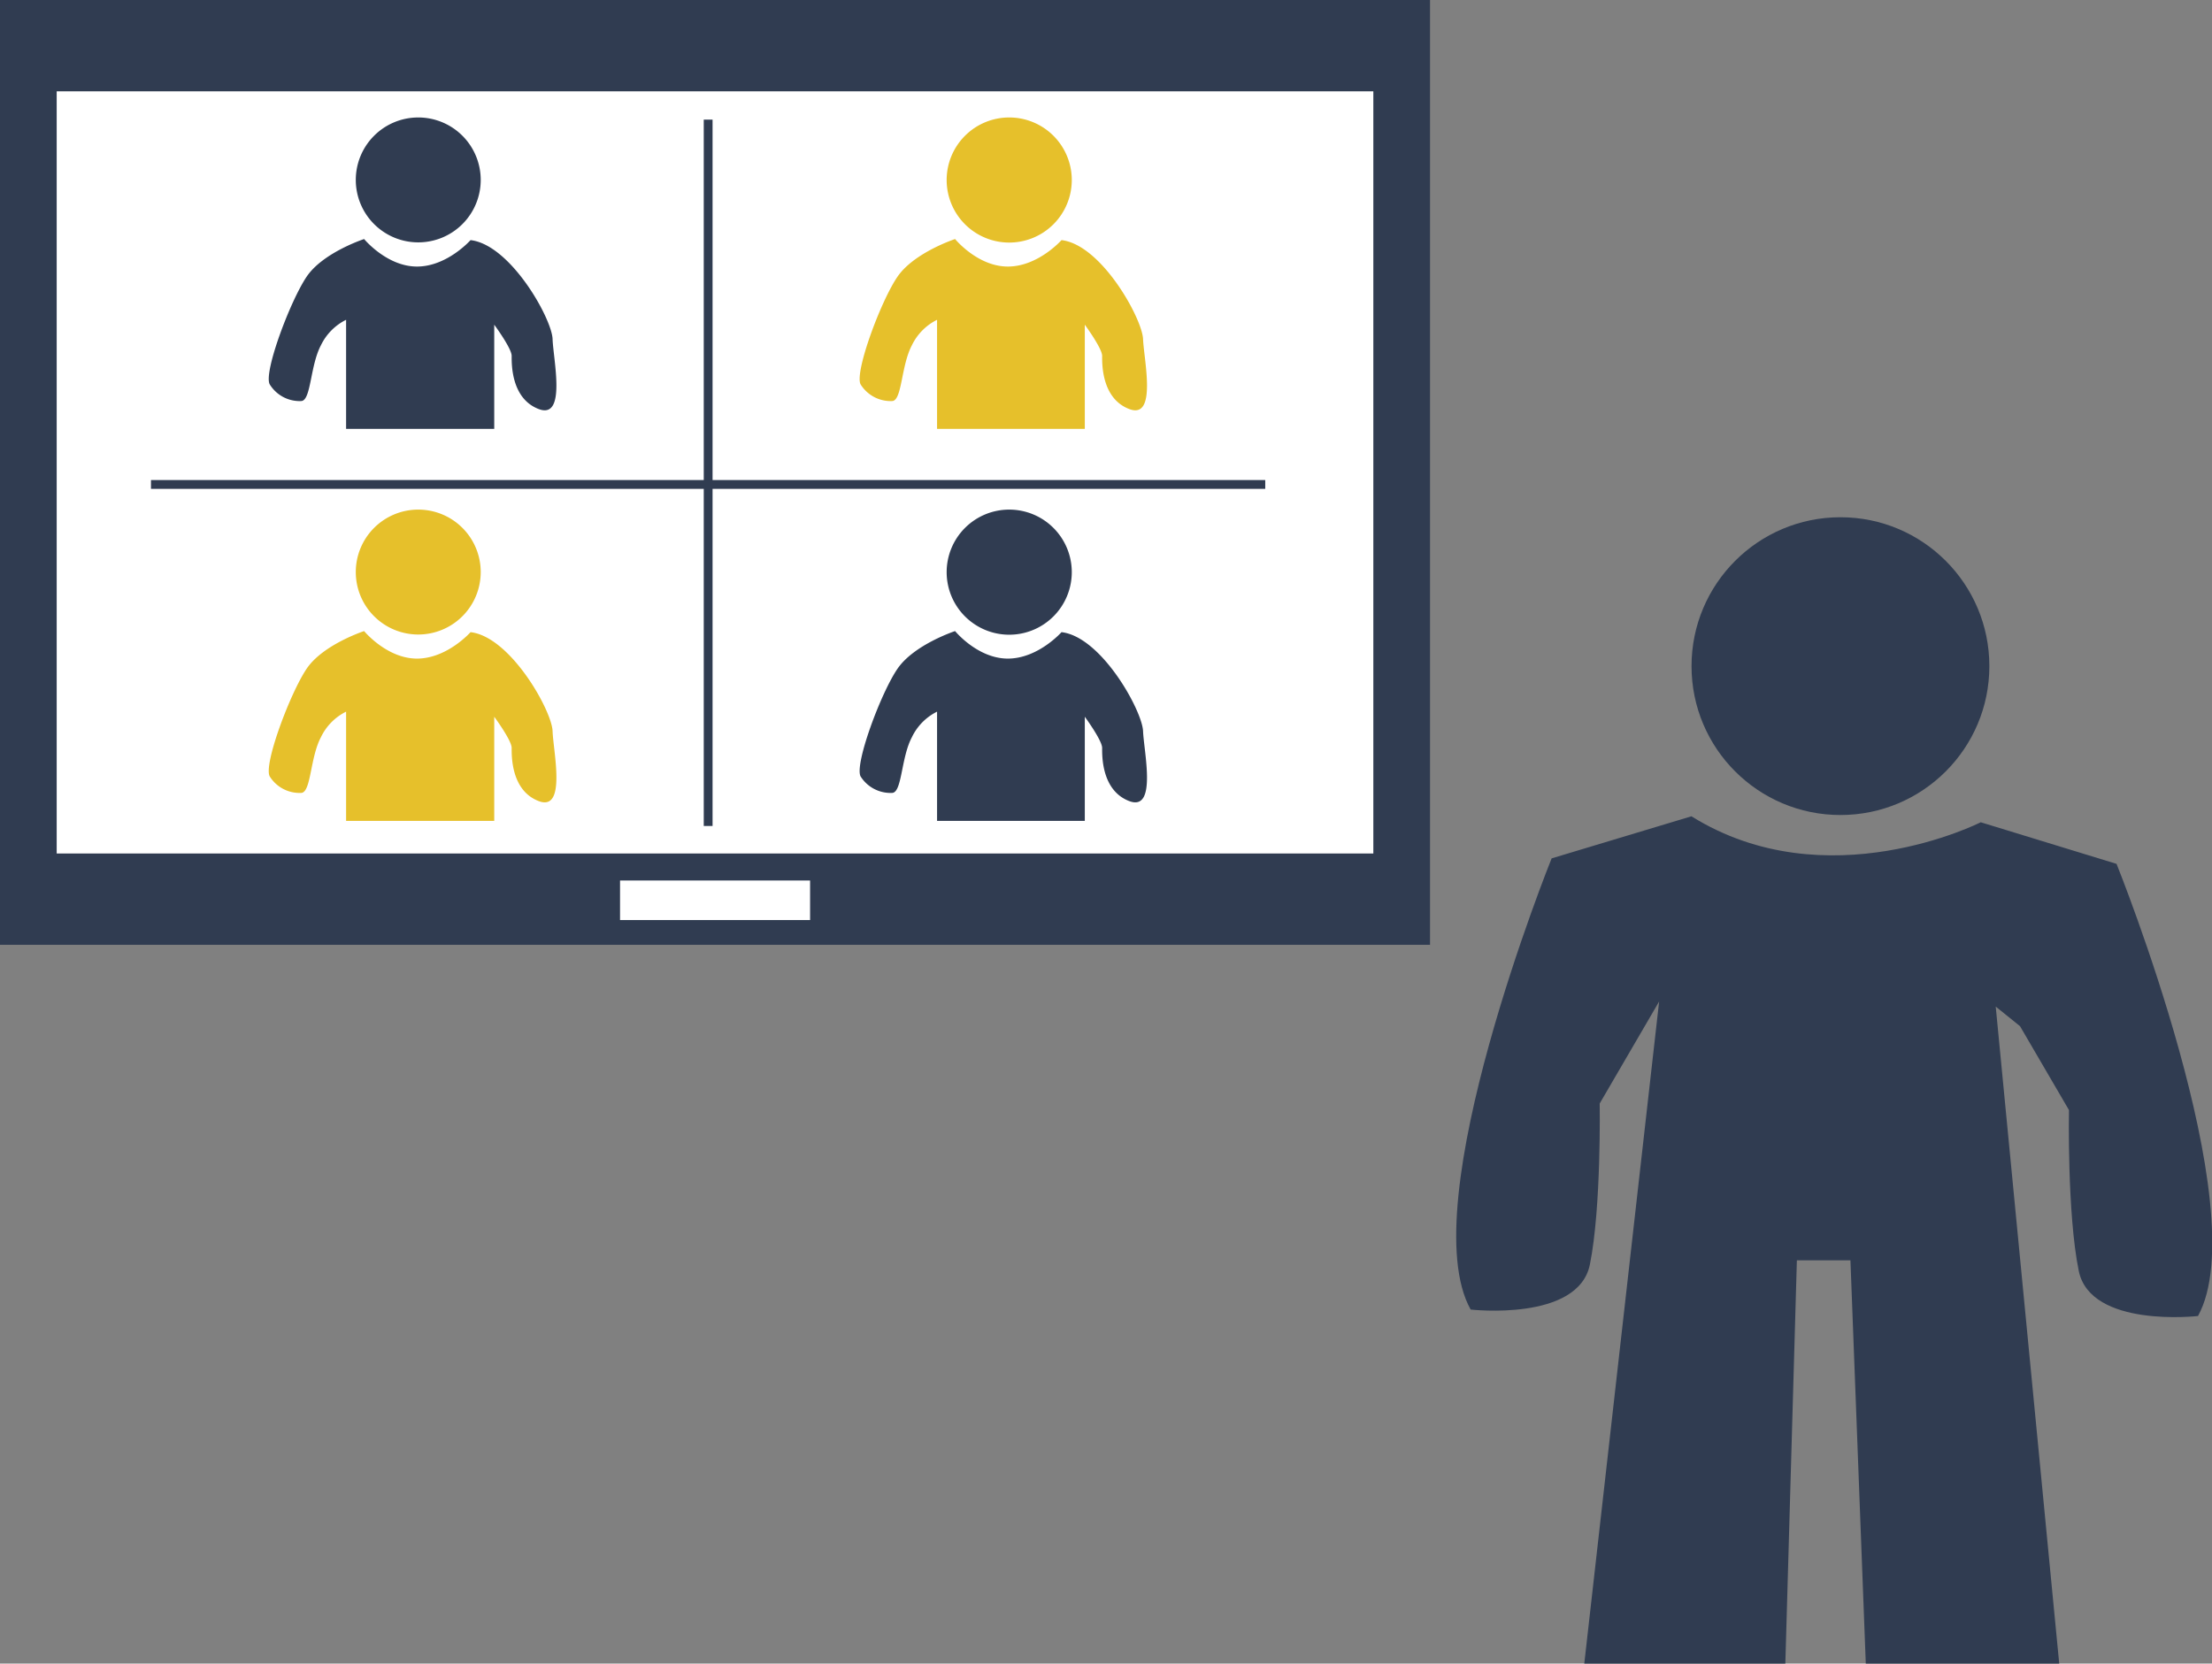 <svg xmlns="http://www.w3.org/2000/svg" viewBox="0 0 225.93 169.95"><rect x="0" y="0" width="225.93" height="169.95" fill="#808080" stroke="none"/><defs><style>.cls-1{fill:#303c51;}.cls-2{fill:#fff;}.cls-3{fill:#e6c02b;}.cls-4{fill:none;stroke:#303c51;stroke-miterlimit:10;stroke-width:0.9px;}</style></defs><g id="レイヤー_2" data-name="レイヤー 2"><g id="_綫1" data-name="ﾍｼｲ綫1"><rect class="cls-1" width="146.06" height="96.52"/><rect class="cls-2" x="5.79" y="9.33" width="134.48" height="77.86"/><rect class="cls-2" x="63.33" y="89.95" width="19.41" height="4.04"/><path class="cls-1" d="M36.34,18.4A6.38,6.38,0,1,0,42.72,12,6.38,6.38,0,0,0,36.34,18.4Z"/><path class="cls-1" d="M48.06,24.53s-2.39,2.7-5.47,2.7-5.4-2.81-5.4-2.81S33,25.79,31.33,28.25s-4.41,9.73-3.79,11a3.59,3.59,0,0,0,3.24,1.72c1-.08.89-3.61,2-5.7a5.63,5.63,0,0,1,2.57-2.6V43.81H50.48V33.17s1.78,2.41,1.78,3.18-.08,4.36,2.77,5.44,1.48-5.07,1.41-7.15S52.15,25,48.06,24.53Z"/><path class="cls-3" d="M96.69,18.4A6.39,6.39,0,1,0,103.08,12,6.39,6.39,0,0,0,96.69,18.4Z"/><path class="cls-3" d="M108.42,24.53s-2.39,2.7-5.48,2.7-5.39-2.81-5.39-2.81-4.17,1.37-5.87,3.83-4.4,9.73-3.79,11a3.61,3.61,0,0,0,3.25,1.72c1-.08.89-3.61,2-5.7a5.63,5.63,0,0,1,2.57-2.6V43.81h15.09V33.17s1.77,2.41,1.77,3.18-.08,4.36,2.78,5.44,1.48-5.07,1.4-7.15S112.51,25,108.42,24.53Z"/><path class="cls-3" d="M36.34,58.45a6.38,6.38,0,1,0,6.38-6.39A6.38,6.38,0,0,0,36.34,58.45Z"/><path class="cls-3" d="M48.06,64.58s-2.39,2.7-5.47,2.7-5.4-2.81-5.4-2.81S33,65.84,31.33,68.3s-4.41,9.73-3.79,11A3.59,3.59,0,0,0,30.78,81c1-.08.89-3.61,2-5.69a5.62,5.62,0,0,1,2.57-2.61V83.86H50.48V73.22s1.78,2.41,1.78,3.18-.08,4.36,2.77,5.44,1.48-5.07,1.41-7.15S52.15,65.05,48.06,64.58Z"/><path class="cls-1" d="M96.69,58.45a6.39,6.39,0,1,0,6.39-6.39A6.39,6.39,0,0,0,96.69,58.45Z"/><path class="cls-1" d="M108.42,64.58s-2.39,2.7-5.48,2.7-5.39-2.81-5.39-2.81-4.17,1.37-5.87,3.83-4.4,9.73-3.79,11A3.61,3.61,0,0,0,91.14,81c1-.08.89-3.61,2-5.69a5.62,5.62,0,0,1,2.57-2.61V83.86h15.09V73.22s1.77,2.41,1.77,3.18-.08,4.36,2.78,5.44,1.48-5.07,1.4-7.15S112.51,65.05,108.42,64.58Z"/><line class="cls-4" x1="15.42" y1="49.49" x2="129.23" y2="49.49"/><line class="cls-4" x1="72.33" y1="12.22" x2="72.33" y2="84.38"/><circle class="cls-1" cx="187.98" cy="68.05" r="15.21"/><path class="cls-1" d="M216.18,88.25,202.31,84s-15.75,8-29.55-.61l-14.28,4.3s-14.28,35.38-8.27,46.09c0,0,11,1.26,12.18-4.61s1-16.44,1-16.44l6.07-10.42L161.81,170h20.54l1.18-41.25H189L190.57,170h19.76l-6.49-67.17,2.48,2,5,8.57s-.2,10.56,1,16.43,12.18,4.61,12.18,4.61C230.46,123.64,216.18,88.25,216.18,88.25Z"/></g></g></svg>